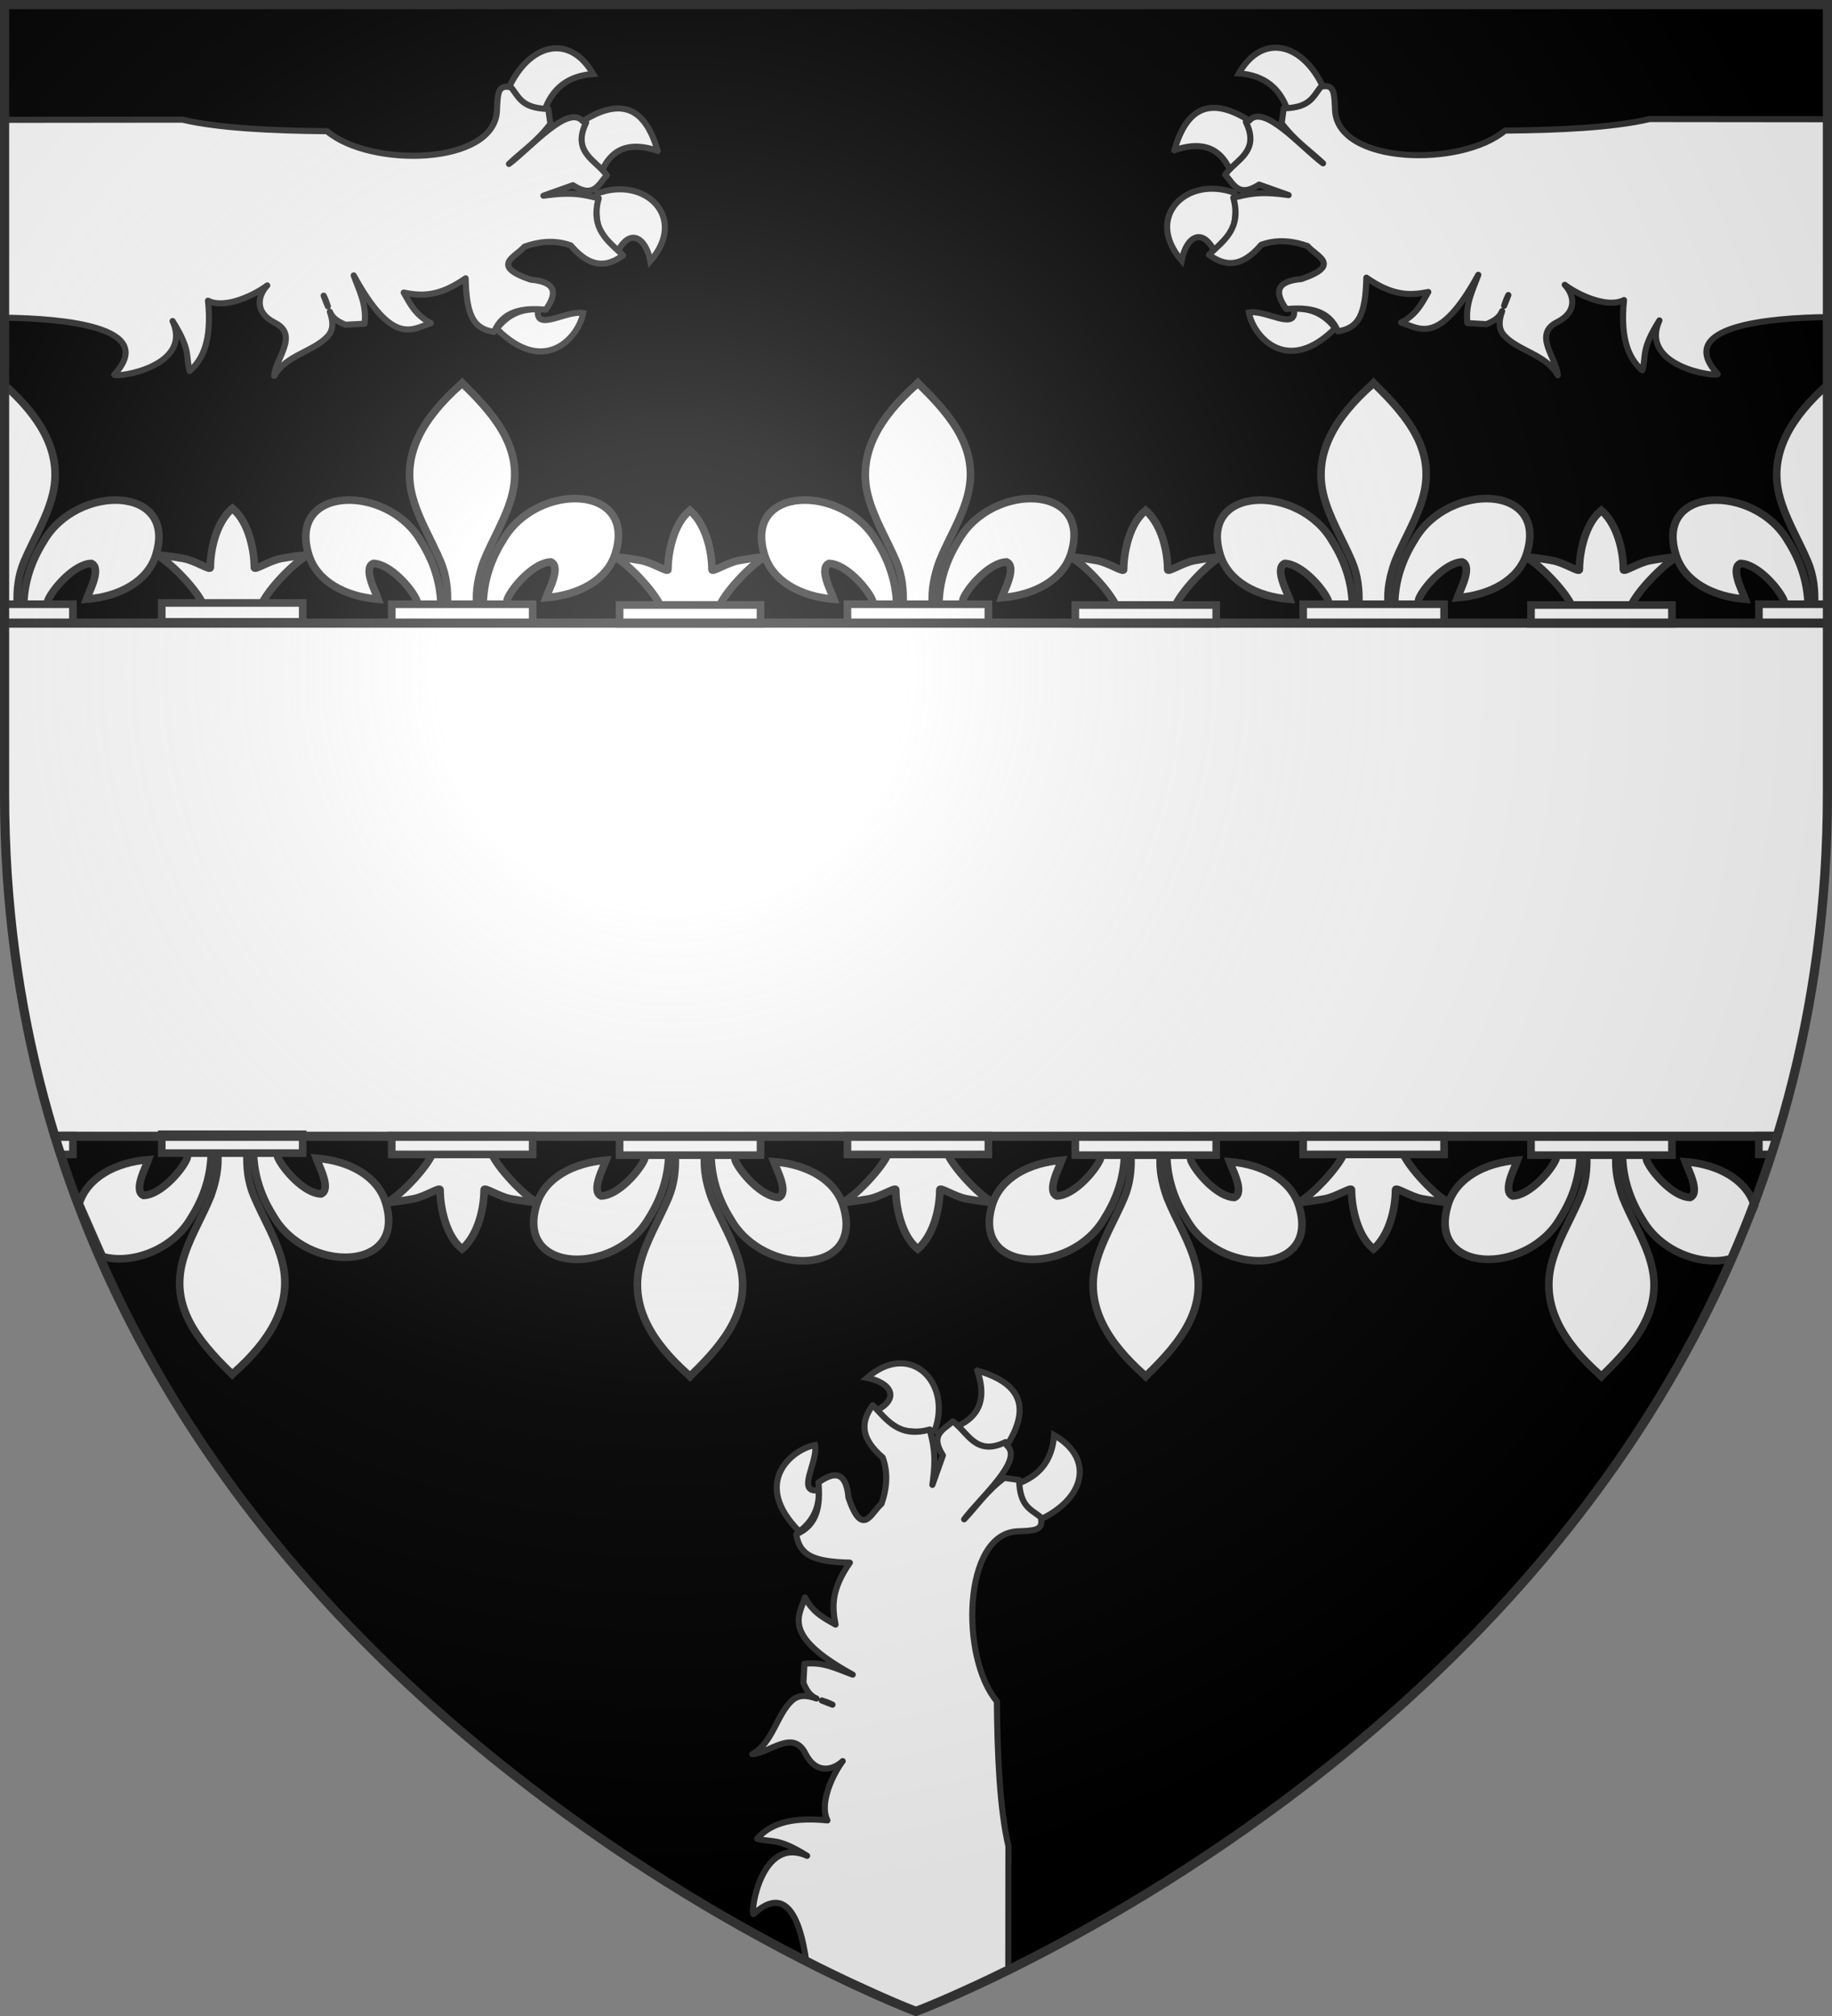 <svg xmlns="http://www.w3.org/2000/svg" xmlns:xlink="http://www.w3.org/1999/xlink" width="600" height="660" version="1.0"><rect width="100%" height="100%" fill="#808080" stroke="none"/><defs><g id="b"><path id="a" d="M0 0v1h.5z" transform="rotate(18 3.157 -.5)"/><use xlink:href="#a" width="810" height="540" transform="scale(-1 1)"/></g><g id="c"><use xlink:href="#b" width="810" height="540" transform="rotate(72)"/><use xlink:href="#b" width="810" height="540" transform="rotate(144)"/></g><g id="e"><path id="d" d="M0 0v1h.5z" transform="rotate(18 3.157 -.5)"/><use xlink:href="#d" width="810" height="540" transform="scale(-1 1)"/></g><g id="f"><use xlink:href="#e" width="810" height="540" transform="rotate(72)"/><use xlink:href="#e" width="810" height="540" transform="rotate(144)"/></g><path id="h" d="M-298.5-298.5h597V-40C298.5 246.31 0 358.5 0 358.5S-298.5 246.31-298.5-40z"/><path id="g" d="M2.922 27.673c0-5.952 2.317-9.844 5.579-11.013 1.448-.519 3.307-.273 5.018 1.447 2.119 2.129 2.736 7.993-3.483 9.121.658-.956.619-3.081-.714-3.787-.99-.524-2.113-.253-2.676.123-.824.552-1.729 2.106-1.679 4.108z"/><radialGradient id="q" cx="-80" cy="-80" r="405" gradientUnits="userSpaceOnUse"><stop offset="0" style="stop-color:#fff;stop-opacity:.31"/><stop offset=".19" style="stop-color:#fff;stop-opacity:.25"/><stop offset=".6" style="stop-color:#6b6b6b;stop-opacity:.125"/><stop offset="1" style="stop-color:#000;stop-opacity:.125"/></radialGradient></defs><g transform="translate(300 300)"><use xlink:href="#h" width="600" height="660" style="fill:#000"/></g><g transform="translate(300 300)"><path d="M-298.5-96v56c0 40.817 6.096 78.081 16.5 112h564C292.404 38.081 298.5.817 298.5-40v-56z" style="fill:#fff"/><g id="i"><path d="M-444.957-102.433c.207-7.435 2.432-14.345 6.576-20.893 10.848-18.862 43.984-18.412 36.68 4.658-2.692 8.5-11.836 13.496-22.698 14.353.784-2.24 5.097-10.158 1.615-11.707-5.566.174-12.479 8.125-14.141 11.916-.24.544-.173 1.173-.441 1.709" style="fill:#fff;fill-opacity:1;fill-rule:evenodd;stroke:#313131;stroke-width:2.5;stroke-linecap:butt;stroke-linejoin:miter;stroke-miterlimit:4;stroke-dasharray:none;stroke-opacity:1;display:inline" transform="translate(452.447)"/><path d="M-458.757-101.941c-.207-7.435-2.432-14.345-6.576-20.893-10.848-18.863-43.984-18.412-36.68 4.657 2.692 8.5 11.835 13.497 22.698 14.354-.784-2.24-5.097-10.158-1.615-11.708 5.566.174 12.479 8.125 14.141 11.917.24.544.173 1.173.44 1.708" style="fill:#fff;fill-opacity:1;fill-rule:evenodd;stroke:#313131;stroke-width:2.5;stroke-linecap:butt;stroke-linejoin:miter;stroke-miterlimit:4;stroke-dasharray:none;stroke-opacity:1" transform="translate(452.447)"/><path d="M-452.498-173.972c-11.43 10.182-19.103 21.956-15.795 35.764 1.825 7.618 6.25 14.674 9.37 22.013 1.95 4.604 2.45 9.414 2.218 14.253h9.697c-.464-4.875.553-9.6 2.219-14.253 2.973-7.385 7.496-14.389 9.37-22.013 3.503-14.253-4.72-25.003-15.745-35.719l-.674-.71z" style="fill:#fff;fill-opacity:1;fill-rule:nonzero;stroke:#313131;stroke-width:2.5;stroke-linecap:butt;stroke-linejoin:miter;stroke-miterlimit:4;stroke-dasharray:none;stroke-opacity:1" transform="translate(452.447)"/><path d="M-474.899-102.18h46.157V-96h-46.157z" style="fill:#fff;fill-opacity:1;stroke:#313131;stroke-width:2.5;stroke-miterlimit:4;stroke-dasharray:none;stroke-opacity:1" transform="translate(452.447)"/><path d="M-461.542 77.644c-2.027 4.695-10.093 13.295-14.483 15.746-1.139.635 5.243-.366 8.19-.9 3.865-.7 8.889-4.104 8.77-2.903-.01 5.5 1.861 14.68 6.74 18.897l.461.406.477-.406c4.876-4.701 6.714-12.966 6.739-18.897-.118-1.201 4.905 2.203 8.77 2.903 2.947.534 9.329 1.535 8.19.9-4.39-2.451-12.451-11.05-14.478-15.746z" style="fill:#fff;fill-opacity:1;fill-rule:evenodd;stroke:#313131;stroke-width:2.5;stroke-linecap:butt;stroke-linejoin:miter;stroke-miterlimit:4;stroke-dasharray:none;stroke-opacity:1" transform="translate(452.447)"/><path d="M-474.899 71.761h46.157v6.18h-46.157z" style="fill:#fff;fill-opacity:1;stroke:#313131;stroke-width:2.5;stroke-miterlimit:4;stroke-dasharray:none;stroke-opacity:1" transform="translate(452.447)"/></g><use xlink:href="#i" width="600" height="660" transform="translate(149.25)"/><use xlink:href="#i" width="600" height="660" transform="translate(-149.25)"/><g id="j"><path d="M-444.957-102.433c.207-7.435 2.432-14.345 6.576-20.893 10.848-18.862 43.984-18.412 36.68 4.658-2.692 8.5-11.836 13.496-22.698 14.353.784-2.24 5.097-10.158 1.615-11.707-5.566.174-12.479 8.125-14.141 11.916-.24.544-.173 1.173-.441 1.709" style="fill:#fff;fill-opacity:1;fill-rule:evenodd;stroke:#313131;stroke-width:2.5;stroke-linecap:butt;stroke-linejoin:miter;stroke-miterlimit:4;stroke-dasharray:none;stroke-opacity:1;display:inline" transform="matrix(1 0 0 -1 377.822 -24)"/><path d="M-458.757-101.941c-.207-7.435-2.432-14.345-6.576-20.893-10.848-18.863-43.984-18.412-36.68 4.657 2.692 8.5 11.835 13.497 22.698 14.354-.784-2.24-5.097-10.158-1.615-11.708 5.566.174 12.479 8.125 14.141 11.917.24.544.173 1.173.44 1.708" style="fill:#fff;fill-opacity:1;fill-rule:evenodd;stroke:#313131;stroke-width:2.5;stroke-linecap:butt;stroke-linejoin:miter;stroke-miterlimit:4;stroke-dasharray:none;stroke-opacity:1" transform="matrix(1 0 0 -1 377.822 -24)"/><path d="M-452.498-173.972c-11.43 10.182-19.103 21.956-15.795 35.764 1.825 7.618 6.25 14.674 9.37 22.013 1.95 4.604 2.45 9.414 2.218 14.253h9.697c-.464-4.875.553-9.6 2.219-14.253 2.973-7.385 7.496-14.389 9.37-22.013 3.503-14.253-4.72-25.003-15.745-35.719l-.674-.71z" style="fill:#fff;fill-opacity:1;fill-rule:nonzero;stroke:#313131;stroke-width:2.5;stroke-linecap:butt;stroke-linejoin:miter;stroke-miterlimit:4;stroke-dasharray:none;stroke-opacity:1" transform="matrix(1 0 0 -1 377.822 -24)"/><path d="M-474.899-102.18h46.157V-96h-46.157z" style="fill:#fff;fill-opacity:1;stroke:#313131;stroke-width:2.5;stroke-miterlimit:4;stroke-dasharray:none;stroke-opacity:1" transform="matrix(1 0 0 -1 377.822 -24)"/><path d="M-461.542 77.644c-2.027 4.695-10.093 13.295-14.483 15.746-1.139.635 5.243-.366 8.19-.9 3.865-.7 8.889-4.104 8.77-2.903-.01 5.5 1.861 14.68 6.74 18.897l.461.406.477-.406c4.876-4.701 6.714-12.966 6.739-18.897-.118-1.201 4.905 2.203 8.77 2.903 2.947.534 9.329 1.535 8.19.9-4.39-2.451-12.451-11.05-14.478-15.746z" style="fill:#fff;fill-opacity:1;fill-rule:evenodd;stroke:#313131;stroke-width:2.5;stroke-linecap:butt;stroke-linejoin:miter;stroke-miterlimit:4;stroke-dasharray:none;stroke-opacity:1" transform="matrix(1 0 0 -1 377.822 -24)"/><path d="M-474.899 71.761h46.157v6.18h-46.157z" style="fill:#fff;fill-opacity:1;stroke:#313131;stroke-width:2.5;stroke-miterlimit:4;stroke-dasharray:none;stroke-opacity:1" transform="matrix(1 0 0 -1 377.822 -24)"/></g><use xlink:href="#j" width="600" height="660" transform="translate(149.25)"/><path id="k" d="M292.19-101.941c-.207-7.435-2.432-14.345-6.576-20.893-10.848-18.863-43.984-18.412-36.68 4.657 2.692 8.5 11.835 13.497 22.698 14.354-.784-2.24-5.097-10.158-1.615-11.708 5.566.174 12.479 8.125 14.141 11.917.24.544.173 1.173.44 1.708" style="fill:#fff;fill-opacity:1;fill-rule:evenodd;stroke:#313131;stroke-width:2.5;stroke-linecap:butt;stroke-linejoin:miter;stroke-miterlimit:4;stroke-dasharray:none;stroke-opacity:1"/><path id="l" d="m298.5-174.031-.062.062c-11.43 10.182-19.09 21.942-15.782 35.75 1.825 7.618 6.255 14.693 9.375 22.031 1.951 4.605 2.45 9.411 2.219 14.25h4.25z" style="fill:#fff;fill-opacity:1;fill-rule:nonzero;stroke:#313131;stroke-width:2.5;stroke-linecap:butt;stroke-linejoin:miter;stroke-miterlimit:4;stroke-dasharray:none;stroke-opacity:1"/><path id="m" d="M276.048 71.76h5.99l-1.849 6.181h-4.14z" style="fill:#fff;fill-opacity:1;stroke:#313131;stroke-width:2.5;stroke-miterlimit:4;stroke-opacity:1"/><g id="n"><path d="M-444.957-102.433c.207-7.435 2.432-14.345 6.576-20.893 6.276-10.912 20.012-15.36 29.061-12.705l7.618 17.363c-2.691 8.5-11.835 13.496-22.697 14.353.784-2.24 5.097-10.158 1.615-11.707-5.566.174-12.479 8.125-14.141 11.916-.24.544-.173 1.173-.441 1.709" style="fill:#fff;fill-opacity:1;fill-rule:evenodd;stroke:#313131;stroke-width:2.5;stroke-linecap:butt;stroke-linejoin:miter;stroke-miterlimit:4;stroke-dasharray:none;stroke-opacity:1;display:inline" transform="matrix(1 0 0 -1 676.322 -24)"/><path d="M-458.757-101.941c-.207-7.435-2.432-14.345-6.576-20.893-10.848-18.863-43.984-18.412-36.68 4.657 2.692 8.5 11.835 13.497 22.698 14.354-.784-2.24-5.097-10.158-1.615-11.708 5.566.174 12.479 8.125 14.141 11.917.24.544.173 1.173.44 1.708" style="fill:#fff;fill-opacity:1;fill-rule:evenodd;stroke:#313131;stroke-width:2.5;stroke-linecap:butt;stroke-linejoin:miter;stroke-miterlimit:4;stroke-dasharray:none;stroke-opacity:1" transform="matrix(1 0 0 -1 676.322 -24)"/><path d="M-452.498-173.972c-11.43 10.182-19.103 21.956-15.795 35.764 1.825 7.618 6.25 14.674 9.37 22.013 1.95 4.604 2.45 9.414 2.218 14.253h9.697c-.464-4.875.553-9.6 2.219-14.253 2.973-7.385 7.496-14.389 9.37-22.013 3.503-14.253-4.72-25.003-15.745-35.719l-.674-.71z" style="fill:#fff;fill-opacity:1;fill-rule:nonzero;stroke:#313131;stroke-width:2.5;stroke-linecap:butt;stroke-linejoin:miter;stroke-miterlimit:4;stroke-dasharray:none;stroke-opacity:1" transform="matrix(1 0 0 -1 676.322 -24)"/><path d="M-474.899-102.18h46.157V-96h-46.157z" style="fill:#fff;fill-opacity:1;stroke:#313131;stroke-width:2.5;stroke-miterlimit:4;stroke-dasharray:none;stroke-opacity:1" transform="matrix(1 0 0 -1 676.322 -24)"/><path d="M-461.542 77.644c-2.027 4.695-10.293 13.295-14.683 15.746-1.139.635 5.443-.366 8.39-.9 3.865-.7 8.889-4.104 8.77-2.903-.01 5.5 1.861 14.68 6.74 18.897l.461.406.477-.406c4.876-4.701 6.714-12.966 6.739-18.897-.118-1.201 4.905 2.203 8.77 2.903 2.947.534 9.53 1.535 8.39.9-4.39-2.451-12.651-11.05-14.678-15.746z" style="fill:#fff;fill-opacity:1;fill-rule:evenodd;stroke:#313131;stroke-width:2.5;stroke-linecap:butt;stroke-linejoin:miter;stroke-miterlimit:4;stroke-dasharray:none;stroke-opacity:1" transform="matrix(1 0 0 -1 676.322 -24)"/><path d="M-474.899 71.761h46.157v6.18h-46.157z" style="fill:#fff;fill-opacity:1;stroke:#313131;stroke-width:2.5;stroke-miterlimit:4;stroke-dasharray:none;stroke-opacity:1" transform="matrix(1 0 0 -1 676.322 -24)"/></g><use xlink:href="#k" width="600" height="660" transform="matrix(-1 0 0 1 -.063 0)"/><use xlink:href="#l" width="600" height="660" transform="matrix(-1 0 0 1 -.063 0)"/><use xlink:href="#m" width="600" height="660" transform="matrix(-1 0 0 1 -.063 0)"/><use xlink:href="#n" width="600" height="660" transform="matrix(-1 0 0 1 .558 -.665)"/><path id="o" d="M276.063-102.187V-96H298.5v-6.187z" style="fill:#fff;fill-opacity:1;stroke:#313131;stroke-width:2.5;stroke-miterlimit:4;stroke-dasharray:none;stroke-opacity:1"/><use xlink:href="#o" width="600" height="660" transform="matrix(-1 0 0 1 -.063 0)"/><path d="M-298.5-96h597M-282 72h564" style="fill:none;fill-opacity:1;fill-rule:nonzero;stroke:#313131;stroke-width:3;stroke-linecap:round;stroke-linejoin:round;stroke-miterlimit:4;stroke-dasharray:none;stroke-dashoffset:0;stroke-opacity:1"/><path d="M-706.047 570.709c-2.465-7.096-7.471-11.464-15.965-12.09 7.674-13.401 21.134-10.15 27.957 5.227-3.651 3.583-7.388 6.844-11.992 6.863zM-743.127 583.766c3.751-13.135 11.112-18.182 24.52-9.682.413 4.987 2.646 9.577-6.125 16.569-3.768-8.602-10.39-9.586-18.395-6.887zM-723.381 597.752c.8 8.216.173 15.609-6.417 19.56-4.056-8.513-9.414-5.367-10.954 2.578-12.437-14.308 1.699-27.982 17.37-22.138zM-703.972 635.668c6.3-.242 10.445 2.365 13.528 6.375-15.85 15.842-26.92 2.53-28.297-5.136 5.497-1.085 15.895 6.458 14.769-1.239z" style="fill:#fff;fill-opacity:1;stroke:#313131;stroke-width:2;stroke-miterlimit:4;stroke-dasharray:none;stroke-opacity:1" transform="rotate(90 -143.996 747.839)"/><path d="M434.094 28.188c-.418 0-.892.068-1.438.187-2.586 3.005-3.284 6.87-12.219 7.094l-.687 4.875c4.429 5.88 9.036 8.855 13.563 13.125-7.126-5.324-19.367-19.639-24.157-14l-1.125.437c4.757 9.802-3.194 12.297-6.781 17.282 2.703 2.843 4.194 7.729 11.125 3.25l9.656 3.437c-10.206-1.48-13.712-.12-18.125.844 2.856 10.054-3.087 14.005-7.969 18.687 5.378 3.9 10.698 4.266 17.125-3.25 5.814-2.138 11.392-.951 15.188.406 2.806 3.364 11.404 6.16-2 10.782-8.8.766-8.636 4.707-5 9.844 7.417-.644 13.963.23 16.938 7.28 6.847-1.064 9.016-5.449 9.312-17.562 8.828 6.174 14.57 5.826 20.281 4.688-2.083 3.591-3.719 7.295-8.906 10 5.977 1.83 12.374 7.936 25.281-15.625-1.77 4.937-4.291 9.432-3.562 15.812l6.25.344c3.277-1.326 4.401-2.638 5.125-4.281-1.011 2.904-1.43 5.726.719 8.062 4.632 5.04 13.788 6.192 17.5 12.969-.298-5.695-8.322-13.345-.157-17.437 6.645-3.33 5.583-8.837 2.438-12.188 4.136 3.123 13.735 7.823 19.406 5-1.367 13.147 1.834 19.437 6 23 1.405-4.975-.596-6.456 5.594-16.344-6.754 15.17 18.784 18.663 19.125 17.563-9.811-10.593 1.278-15.273 15.38-17.272l16.443-35.956-13.582-30.229-40.554-.043c-12.087 2.84-29.957 3.636-47.375 3.781-14.385 12.075-54.864 11.165-55.656-6.719-.22-4.958-.229-7.843-3.156-7.843zM494 96.594c-.41 1.154-.906 2.329-1.375 3.5.336-1.017.702-2.17 1.375-3.5z" style="fill:#fff;fill-opacity:1;stroke:#313131;stroke-width:2;stroke-linejoin:round;stroke-miterlimit:4;stroke-dasharray:none;stroke-opacity:1" transform="rotate(90 152.579 -83.338)"/><use xlink:href="#p" width="600" height="660" transform="matrix(-1 0 0 1 0 .2)"/><g id="p"><path d="M-706.047 570.709c-2.465-7.096-7.471-11.464-15.965-12.09 7.674-13.401 21.134-10.15 27.957 5.227-3.651 3.583-7.388 6.844-11.992 6.863zM-743.127 583.766c3.751-13.135 11.112-18.182 24.52-9.682.413 4.987 2.646 9.577-6.125 16.569-3.768-8.602-10.39-9.586-18.395-6.887zM-723.381 597.752c.8 8.216.173 15.609-6.417 19.56-4.056-8.513-9.414-5.367-10.954 2.578-12.437-14.308 1.699-27.982 17.37-22.138zM-703.972 635.668c6.3-.242 10.445 2.365 13.528 6.375-15.85 15.842-26.92 2.53-28.297-5.136 5.497-1.085 15.895 6.458 14.769-1.239z" style="fill:#fff;fill-opacity:1;stroke:#313131;stroke-width:2;stroke-miterlimit:4;stroke-dasharray:none;stroke-opacity:1" transform="translate(827.751 -834.602)"/><path d="M434.094 28.188c-.418 0-.892.068-1.438.187-2.586 3.005-3.284 6.87-12.219 7.094l-.687 4.875c4.429 5.88 9.036 8.855 13.563 13.125-7.126-5.324-19.367-19.639-24.157-14l-1.125.437c4.757 9.802-3.194 12.297-6.781 17.282 2.703 2.843 4.194 7.729 11.125 3.25l9.656 3.437c-10.206-1.48-13.712-.12-18.125.844 2.856 10.054-3.087 14.005-7.969 18.687 5.378 3.9 10.698 4.266 17.125-3.25 5.814-2.138 11.392-.951 15.188.406 2.806 3.364 11.404 6.16-2 10.782-8.8.766-8.636 4.707-5 9.844 7.417-.644 13.963.23 16.938 7.28 6.847-1.064 9.016-5.449 9.312-17.562 8.828 6.174 14.57 5.826 20.281 4.688-2.083 3.591-3.719 7.295-8.906 10 5.977 1.83 12.374 7.936 25.281-15.625-1.77 4.937-4.291 9.432-3.562 15.812l6.25.344c3.277-1.326 4.401-2.638 5.125-4.281-1.011 2.904-1.43 5.726.719 8.062 4.632 5.04 13.788 6.192 17.5 12.969-.298-5.695-8.322-13.345-.157-17.437 6.645-3.33 5.583-8.837 2.438-12.188 4.136 3.123 13.735 7.823 19.406 5-1.367 13.147 1.834 19.437 6 23 1.405-4.975-.596-6.456 5.594-16.344-6.754 15.17 18.784 18.663 19.125 17.563-14.55-15.709 16.863-18.414 35.906-18.656V39.03l-58.219-.062c-12.087 2.84-29.957 3.636-47.375 3.781-14.385 12.075-54.864 11.165-55.656-6.719-.22-4.958-.229-7.843-3.156-7.843zM494 96.594c-.41 1.154-.906 2.329-1.375 3.5.336-1.017.702-2.17 1.375-3.5z" style="fill:#fff;fill-opacity:1;stroke:#313131;stroke-width:2;stroke-linejoin:round;stroke-miterlimit:4;stroke-dasharray:none;stroke-opacity:1" transform="translate(-300 -300)"/></g></g><use xlink:href="#h" width="600" height="660" style="fill:url(#q)" transform="translate(300 300)"/><use xlink:href="#h" width="600" height="660" style="fill:none;stroke:#313131;stroke-width:3;stroke-opacity:1" transform="translate(300 300)"/></svg>